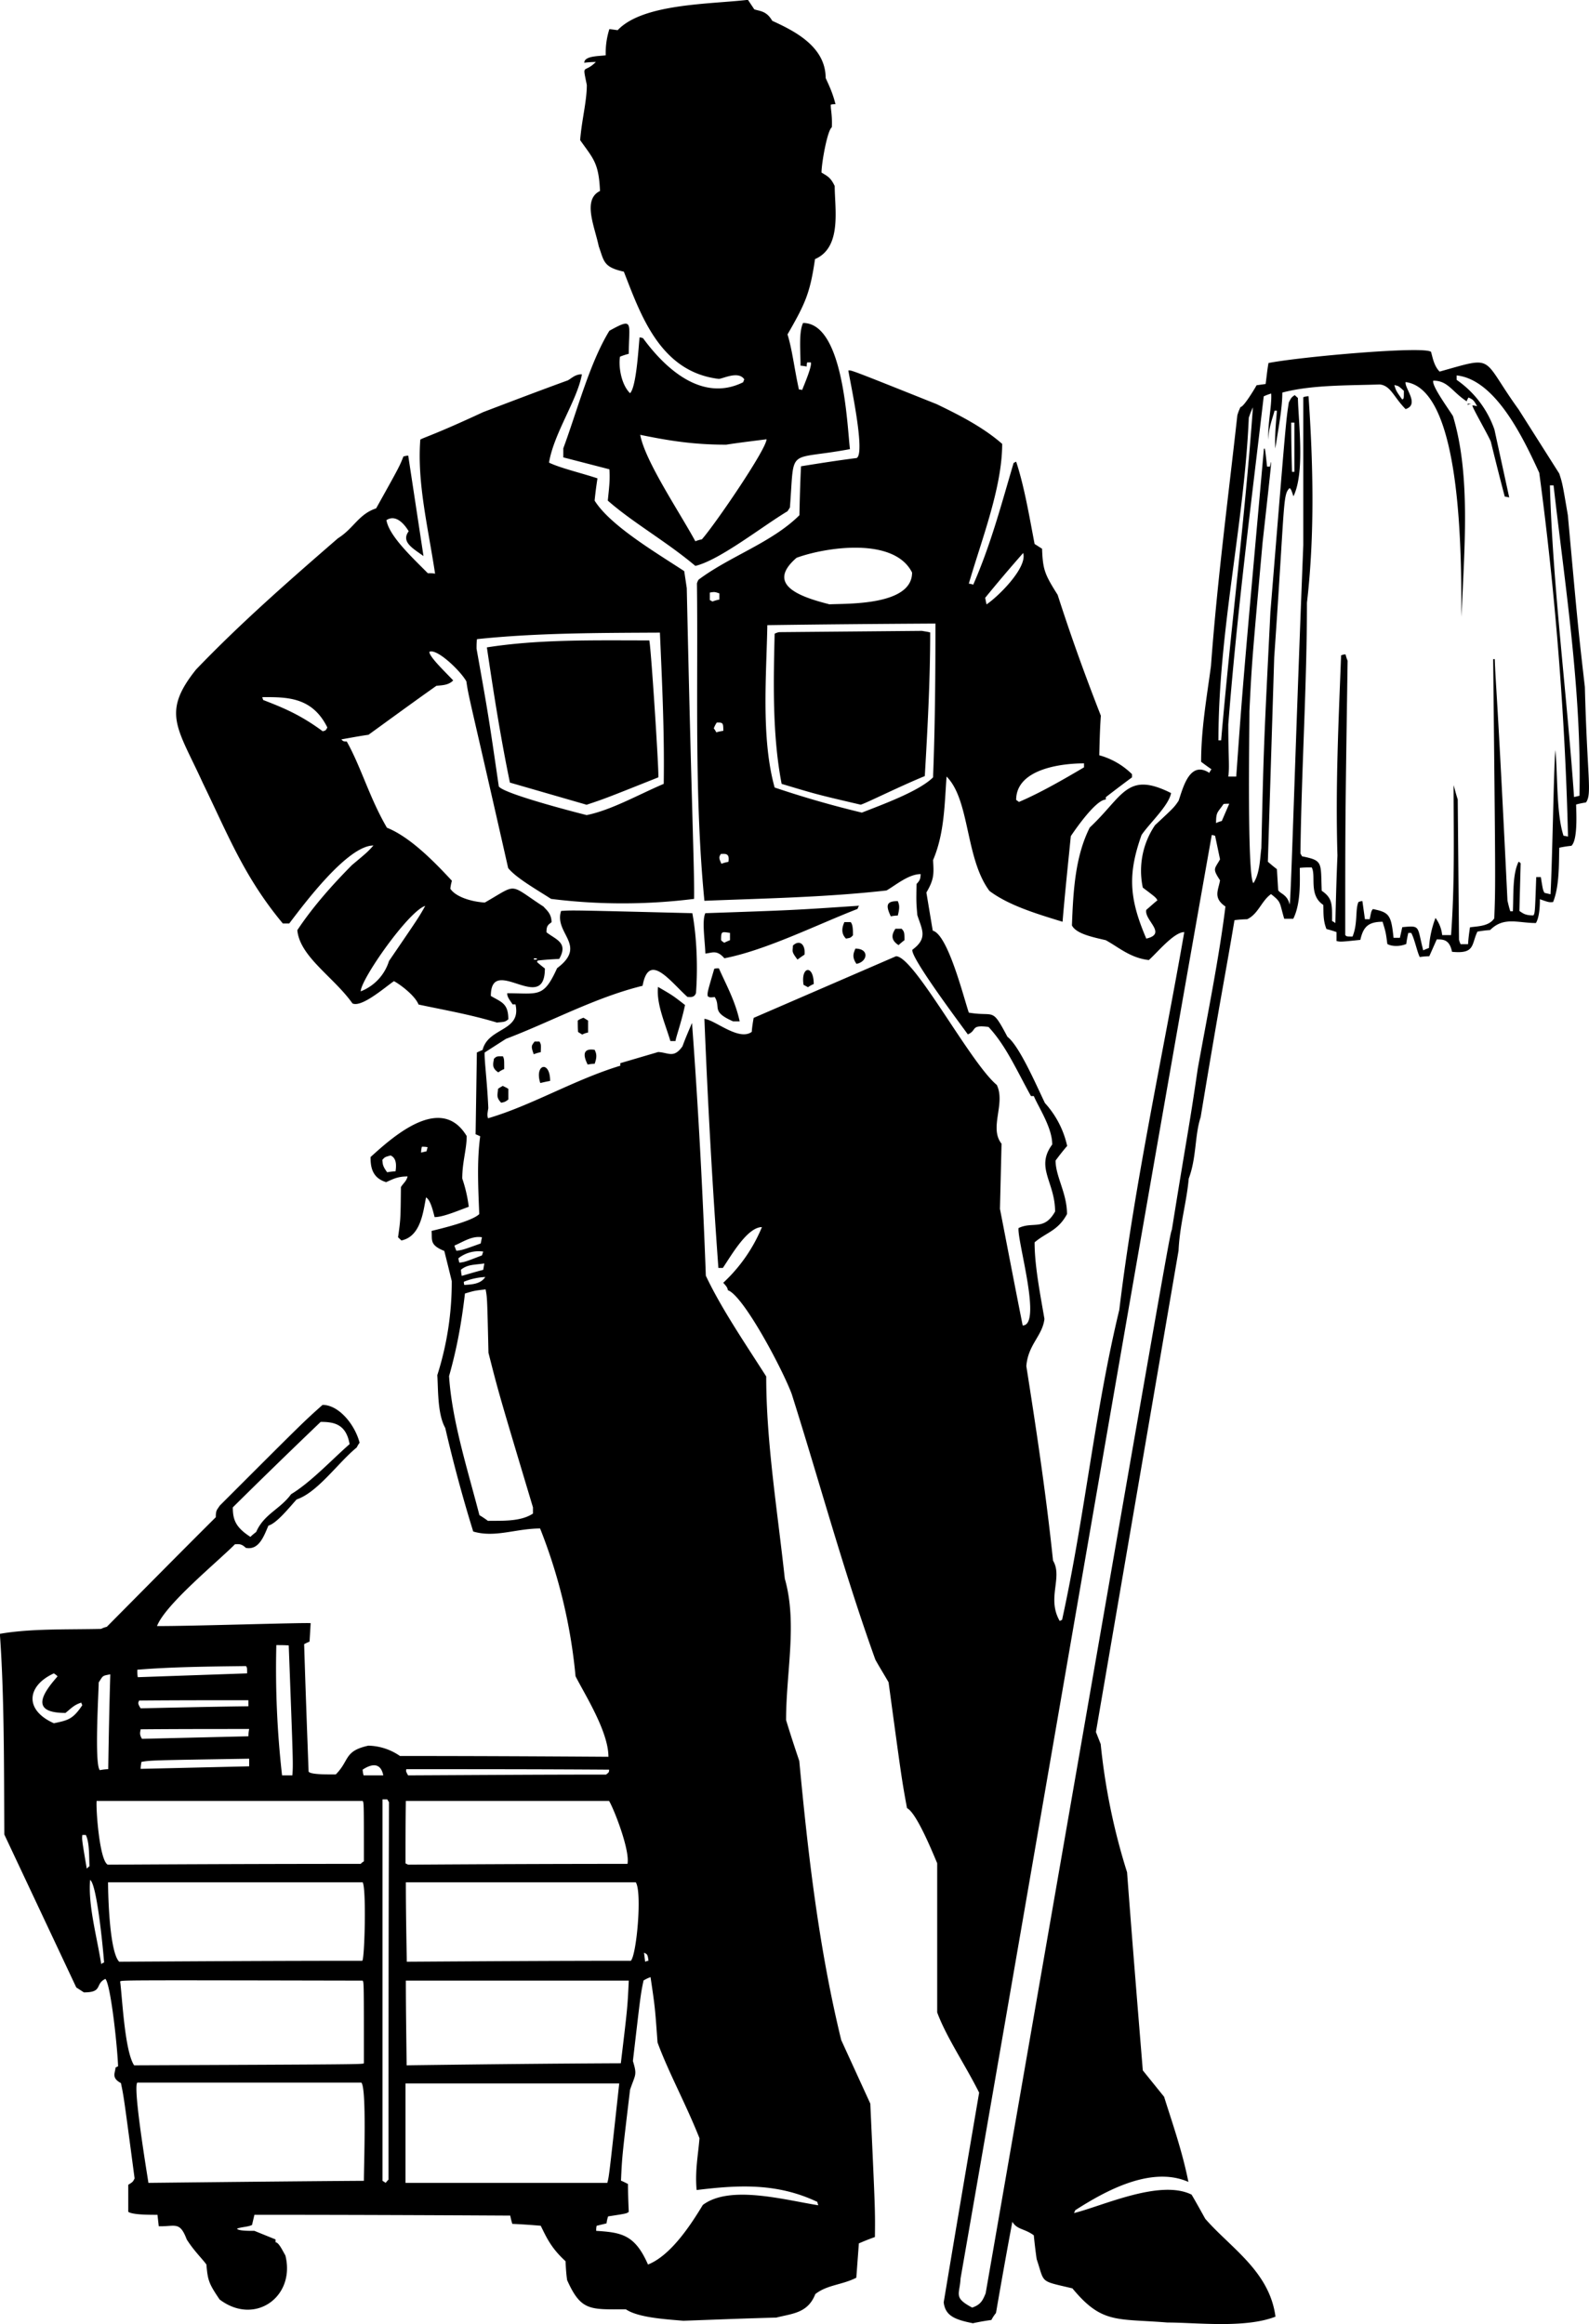 <svg xmlns="http://www.w3.org/2000/svg" width="960" height="1404.355" shape-rendering="geometricPrecision" text-rendering="geometricPrecision" image-rendering="optimizeQuality" fill-rule="evenodd" clip-rule="evenodd" viewBox="0 0 10 14.629"><path d="M6.125 14.624c-.116-.023-.176-.047-.186-.132.073-.44.148-.88.223-1.32-.088-.176-.207-.35-.264-.505v-.939c-.037-.088-.132-.318-.19-.347-.033-.18-.033-.18-.116-.792-.028-.049-.057-.095-.083-.142-.201-.559-.354-1.128-.527-1.674-.063-.166-.306-.621-.402-.652 0-.021-.025-.04-.028-.047a1 1 0 0 0 .243-.35c-.093 0-.196.184-.246.257h-.028a48.172 48.172 0 0 1-.088-1.568c.067.007.217.142.298.082.002-.03.007-.06.012-.088l.896-.388c.114 0 .466.67.634.81.057.117-.05.27.03.37l-.01.41c.047.242.094.488.143.734.124 0-.036-.536-.026-.613.09-.044.16.02.23-.104 0-.186-.126-.277-.018-.422 0-.106-.085-.232-.116-.305h-.018c-.093-.168-.158-.318-.267-.435-.116-.015-.07.021-.13.047-.043-.06-.364-.487-.349-.533.099-.073.06-.127.031-.218-.007-.082-.007-.082-.005-.196.026-.026.024-.039.026-.062-.077 0-.16.072-.215.103-.39.044-.781.05-1.146.065-.065-.665-.039-1.354-.047-1.998a.092.092 0 0 1 .01-.023c.197-.148.461-.233.635-.406.002-.104.005-.208.01-.308.117-.019.233-.037.35-.052.059-.029-.047-.507-.052-.551.018-.003.018-.003.556.212.124.06.287.14.412.25 0 .275-.13.604-.21.88.008 0 .018.003.028.006.112-.256.179-.513.254-.766l.016-.008c.051.155.082.34.116.518l.047.03c.005.13.015.159.098.29.08.249.166.49.272.761-.006.083-.008.166-.01.249a.469.469 0 0 1 .206.119v.02a9.187 9.187 0 0 0-.165.125v.015c-.06 0-.184.176-.22.23-.018.18-.037.358-.052.539-.17-.052-.34-.104-.46-.194-.153-.205-.122-.572-.27-.72-.013.174-.013.357-.085.526.005.085.008.119-.042.204l.04.24c.095.024.193.415.227.516.166.028.142-.039.243.152.075.057.181.303.236.417a.59.59 0 0 1 .14.27c-.026.03-.05.061-.073.092 0 .101.072.205.072.337-.057.106-.129.114-.204.178 0 .145.034.319.062.482-.013.108-.103.16-.114.297.062.394.124.803.168 1.224.063.106-.041.236.042.38l.015-.007c.145-.662.205-1.31.36-1.951.096-.797.274-1.602.409-2.378-.065 0-.17.129-.223.176-.116-.013-.189-.08-.271-.125-.086-.02-.187-.041-.213-.093.008-.22.021-.435.112-.616.212-.199.233-.357.512-.217-.015.08-.137.191-.186.264-.086.243-.08.396.03.652.135-.031-.015-.116 0-.181.024-.02.047-.042.07-.06-.01-.018-.01-.018-.092-.08a.511.511 0 0 1 .077-.393c.12-.112.12-.112.148-.153.026-.072.067-.259.194-.176.002-.008.008-.015.013-.023a1.401 1.401 0 0 1-.065-.047c0-.207.036-.409.062-.603.039-.533.109-1.063.166-1.578a.308.308 0 0 1 .02-.052c.021 0 .096-.127.101-.137l.057-.008c.006-.044.01-.088.018-.132.197-.039.984-.109 1.023-.07.01.034.018.088.054.124.357-.1.256-.095.497.238l.256.404c.02.062.02.062.054.262.065.716.065.716.107 1.081.015.575.046.673.007.727a.53.53 0 0 0-.062.013c0 .034.013.223-.03.26a.647.647 0 0 0-.076.012c-.003.083.003.24-.039.342-.026.002-.026.002-.083-.018 0 .025 0 .108-.025.15-.114 0-.202-.042-.288.044a.753.753 0 0 0-.08.01c-.039.08-.013.142-.16.127-.016-.078-.055-.078-.096-.078l-.047.106a.424.424 0 0 0-.06.005c-.017-.033-.033-.116-.054-.152h-.018a.661.661 0 0 0-.013.07c-.044.018-.093.015-.119 0-.01-.075-.01-.075-.03-.14-.094 0-.122.036-.14.114-.125.013-.125.013-.15.007v-.056a.562.562 0 0 0-.063-.019c-.023-.056-.018-.108-.02-.152-.094-.062-.044-.184-.073-.236-.026 0-.052 0-.075.003 0 .078.008.222-.041.32h-.057c-.031-.103-.016-.103-.083-.155-.06.042-.08.125-.15.158a.783.783 0 0 0-.08.006c-.065.388-.08.437-.213 1.24-.038.116-.025.253-.075.387-.013.148-.057.293-.064.453l-.52 3.03.03.076a4 4 0 0 0 .166.807c.031.414.065.83.099 1.247l.134.166c.052.166.114.341.153.536-.236-.104-.528.06-.712.178l-.008.018c.179-.044.541-.215.74-.116.029.049.057.1.086.152.16.184.404.33.442.616-.191.075-.499.037-.68.037-.321-.026-.412.01-.598-.215-.21-.05-.173-.029-.225-.184a3.368 3.368 0 0 1-.018-.15c-.06-.044-.104-.034-.135-.085-.036.191-.07.383-.103.574a.257.257 0 0 0-.029.044 1.482 1.482 0 0 0-.114.02zm-1.824-.016c-.116-.01-.285-.02-.362-.072-.225 0-.282.013-.37-.184-.006-.041-.008-.08-.01-.119-.091-.083-.12-.15-.156-.223a4.142 4.142 0 0 0-.179-.012.503.503 0 0 1-.013-.052c-.538-.003-1.073-.005-1.61-.005l-.015.064c-.026.013-.075.013-.095.024.013.013.067.013.11.013l.133.054v.018c.02 0 .044.052.062.083.065.259-.192.445-.414.277-.067-.099-.075-.12-.083-.22-.026-.036-.08-.088-.124-.158-.044-.117-.073-.08-.176-.083l-.008-.072c-.057 0-.158 0-.184-.019v-.17c.029-.018.029-.018.04-.04-.068-.514-.068-.514-.086-.6-.062-.033-.036-.064-.034-.098a28.4 28.4 0 0 1 .016-.008c-.005-.132-.047-.517-.08-.55-.068.033-.013.085-.135.085L.48 12.51l-.453-.963c-.002-.427 0-.875-.028-1.263.197-.034.42-.026.637-.031a.15.15 0 0 1 .036-.013c.228-.23.455-.46.686-.69 0-.045.007-.045.025-.073.528-.528.528-.528.647-.634.101 0 .202.121.233.238a.193.193 0 0 0-.018.03c-.116.094-.246.283-.378.327-.041.044-.124.15-.178.165-.029.068-.06.156-.142.14-.029-.028-.044-.023-.068-.023-.119.119-.437.378-.491.515.176.002.944-.023.967-.018l-.007.116a.421.421 0 0 0-.034.016c.008.266.018.533.028.802.01.02.125.018.171.018.088-.088.05-.147.205-.181a.361.361 0 0 1 .199.065c.437 0 .875.002 1.312.005 0-.16-.15-.394-.207-.507a3.367 3.367 0 0 0-.223-.93c-.152 0-.284.06-.421.019a9.232 9.232 0 0 1-.176-.652c-.05-.088-.044-.249-.05-.332a1.93 1.93 0 0 0 .091-.592 20.377 20.377 0 0 0-.047-.19c-.095-.038-.075-.07-.08-.126.052-.013.254-.06.3-.106-.007-.176-.015-.334.006-.49-.01-.004-.021-.01-.029-.012l.008-.515a.509.509 0 0 1 .036-.016c.036-.145.246-.114.207-.287h-.018c-.023-.034-.034-.047-.034-.07.197 0 .228.031.314-.158.194-.145-.021-.217.025-.36.068-.005.068-.005.826.014.026.137.036.33.023.502-.01.033-.041.025-.054.025-.109-.098-.243-.287-.282-.07-.298.073-.58.228-.86.334l-.134.086c-.003.044.016.184.023.35-.007.043-.007.043-.002.064.274-.08.543-.243.833-.331v-.016l.238-.07c.065.003.098.042.153-.036.018-.05.039-.098.06-.147.038.514.067 1.045.087 1.591.096.204.246.424.38.634 0 .414.07.839.117 1.273.08.282.008.585.008.89.026.086.054.171.083.257.054.574.121 1.17.264 1.757l.183.4c.031.674.031.674.029.84-.034.012-.067.025-.101.04l-.016.216c-.09.046-.183.044-.258.103-.047.12-.143.122-.246.148-.197.005-.39.013-.585.02zm1.817-.083c-.12-.064-.078-.082-.073-.183.528-3.03 1.048-6.082 1.581-9.086a.08.08 0 0 1 .021.005l.031.148c-.034.062-.05.056 0 .132-.01.062-.046.11.034.165-.04.324-.112.676-.174 1.02-.057.39-.064.396-.163 1.014-.015.039-.015.039-1.172 6.695-.018.044-.031.072-.085.09zm-2.04-.271c-.082-.187-.165-.202-.326-.212 0-.01 0-.021.003-.032l.062-.015a.219.219 0 0 1 .01-.044c.117-.018.117-.018.13-.029a4.11 4.11 0 0 1-.005-.175c-.016-.008-.031-.016-.044-.021.007-.153.007-.153.057-.572.033-.098.046-.09.018-.181.049-.422.049-.422.067-.507a.23.23 0 0 1 .044-.021c.028.189.028.189.044.411.067.184.179.388.264.603-.008.104-.029.202-.018.326.25-.03.5-.049.76.075a.08.08 0 0 0 .006.021c-.215-.034-.557-.13-.727-.002-.078.129-.202.318-.345.375zM.934 13.74c0-.005-.1-.6-.07-.631h1.41c.034.034.016.52.016.618-.453.003-.906.008-1.356.013zm1.493 0a.237.237 0 0 0-.02-.013v-2.401h.03l.011.018c-.003.792-.003 1.584-.003 2.376-.007.005-.012.013-.018.02zm.125 0v-.626h1.345c-.064.585-.064.585-.075.626h-1.27zM.844 13c-.06-.09-.075-.433-.088-.528.013-.008.013-.008 1.526-.005.008.01.008.01.008.52-.01.007-.01.007-1.446.013zm1.715 0c-.002-.179-.005-.357-.005-.533h1.403c-.008.17-.008.17-.05.52-.45.002-.9.007-1.348.013zm-1.922-.637c-.029-.181-.083-.37-.07-.53.044.028.083.452.088.52a.042.042 0 0 0-.018.01zm.113-.015c-.06-.06-.07-.407-.07-.5h1.602c.024.034.013.479-.002.494-.51 0-1.02.003-1.53.006zm1.81 0c-.003-.169-.006-.334-.006-.5h1.447c.041.062.005.458-.031.494-.471 0-.942.003-1.41.006zm1.5 0l-.007-.057c.02.01.023.01.028.051a.049.049 0 0 0-.02.006zm-3.514-.585c-.031-.184-.031-.184-.028-.213H.54c.023.047.02.127.023.197a.113.113 0 0 0-.018.016zm.132-.026c-.052-.026-.075-.35-.07-.401h1.674c.008.01.008.01.008.38-.008.005-.015.01-.02.016-.531 0-1.061.002-1.592.005zm1.89 0l-.016-.008c0-.132 0-.264.002-.393h1.279c.03.049.132.308.116.396-.46 0-.921.002-1.382.005zm-.793-.562a5.958 5.958 0 0 1-.036-.82c.026 0 .052 0 .078.002.028.743.028.743.023.818h-.065zm.513 0a.203.203 0 0 1-.006-.036c.047-.031.112-.054.13.036h-.124zm.28 0c-.014-.026-.014-.026-.011-.039.424 0 .849 0 1.276.003 0 .016 0 .016-.019.031-.416 0-.833.003-1.247.005zm-1.94-.033c-.035-.037-.007-.497-.007-.552.029-.044.02-.041.073-.051-.006.199-.01.398-.013.597a.318.318 0 0 0-.052.006zm.257-.008c0-.016.003-.031.005-.044.06-.01.06-.01.678-.02v.048l-.683.016zm.008-.19c-.018-.028-.01-.043-.008-.059.228-.002.455-.002.683-.002a.285.285 0 0 0-.005.046l-.67.016zm-.554-.097c-.192-.086-.166-.239 0-.314.008.006.016.01.023.019-.095.108-.176.23.05.23.038-.031.056-.052.1-.065 0 .005.003.01.006.016-.06.09-.091.095-.179.114zm.546-.094c-.023-.036-.013-.036-.01-.049.227-.002.458-.002.688-.002v.038c-.228.003-.453.008-.678.013zm-.018-.196c-.003-.016-.003-.031-.003-.047.218-.018.45-.02.684-.023.007.01.007.01.007.046l-.688.024zm.709-.883c-.093-.06-.111-.108-.111-.186.183-.181.367-.36.553-.538.086 0 .16.015.182.14-.112.098-.244.24-.368.315-.07.096-.17.124-.22.238-.013.01-.026.02-.036.031zm1.496-.1a.66.66 0 0 0-.055-.037c-.075-.29-.173-.595-.191-.875.052-.183.08-.349.1-.52.06-.018.06-.018.13-.026.01.052.01.052.018.399.065.256.065.256.28.973v.039c-.08.054-.207.044-.282.046zm-.15-1.486c-.003-.008-.003-.016-.003-.02a.413.413 0 0 1 .135-.03c-.029.045-.086.047-.132.05zm-.016-.057a.2.2 0 0 1-.005-.039c.041-.033.08-.03.147-.039l-.007.04c-.047.012-.09.025-.135.038zm-.015-.083c-.003-.01-.006-.02-.006-.028a.205.205 0 0 1 .156-.042l-.008.024c-.106.041-.106.041-.142.046zm-.019-.075c-.005-.013-.01-.023-.012-.033.051-.021.11-.063.173-.052l-.008.039c-.114.041-.114.041-.153.046zm-.346-.065a91.288 91.288 0 0 1-.021-.02c.016-.114.016-.114.018-.316.018-.028.034-.036.042-.067-.065 0-.094.018-.135.036-.093-.028-.098-.104-.098-.158.147-.134.445-.398.605-.132 0 .083-.028.163-.028.267a.885.885 0 0 1 .041.178c-.067.024-.16.065-.215.065-.013-.052-.028-.109-.054-.124-.018.093-.034.246-.155.271zm-.09-.43c-.03-.04-.027-.053-.03-.077.016-.018.016-.018.052-.028.029.013.04.044.031.1-.018 0-.036.003-.054.006zm.214-.123c0-.013.002-.026.005-.037.01 0 .023 0 .036.003l-.007.026a.677.677 0 0 0-.034.008zm.505-.313c-.037-.037-.021-.057-.021-.088.01-.008.02-.013.03-.019.011.006.022.01.035.019v.067c-.021.015-.021.015-.044.02zm.245-.125c-.038-.119.062-.145.062-.013-.02.003-.04.008-.062.013zm-.264-.067c-.049-.031-.028-.065-.028-.085.018-.018.02-.016.057-.016.008.018.008.018.008.08a.165.165 0 0 0-.037.021zm.562-.05c-.031-.061-.028-.103.044-.092.01.02.018.041 0 .088a.228.228 0 0 0-.044.005zm-.339-.064c-.02-.054-.013-.054.005-.08h.031c.01.018.01.018.008.067a.218.218 0 0 0-.044.013zm.86-.083c-.035-.116-.089-.235-.078-.341.093.054.093.054.17.114-.023.11-.057.201-.06.227h-.033zm-.555-.041l-.026-.016c-.002-.025-.002-.049-.002-.072.01-.008.023-.013.036-.018l.029.018v.075a.15.15 0 0 0-.037.013zm-.535-.075c-.171-.052-.337-.08-.495-.114-.025-.062-.129-.135-.155-.147-.05.033-.202.168-.261.14-.117-.166-.331-.293-.347-.461.098-.148.223-.288.344-.41.098-.082.098-.082.135-.123-.163 0-.438.37-.53.491h-.04c-.243-.292-.344-.556-.504-.885-.158-.347-.262-.44-.042-.714.28-.292.585-.559.893-.826.099-.062.13-.152.24-.188.146-.262.146-.262.172-.327.01-.002.02-.005.03-.005l.096.632c-.07-.05-.142-.09-.093-.156-.039-.064-.09-.103-.14-.07.016.102.174.246.26.334.015 0 .03 0 .046.003-.044-.292-.114-.572-.093-.844.026-.015.095-.033.396-.173.176-.067.354-.135.533-.2.026-.015.046-.038.088-.038-.029.163-.176.37-.207.556.07.034.202.065.305.099a2.576 2.576 0 0 0-.018.14c.098.157.383.325.564.444l.016.107c.03 1.387.049 1.775.046 1.956a3.615 3.615 0 0 1-.9 0c-.093-.06-.22-.132-.27-.194-.24-1.061-.248-1.069-.263-1.175-.037-.067-.187-.21-.233-.186 0 .033.108.134.15.18-.031.032-.075.03-.106.034-.143.101-.285.205-.427.308-.057.008-.114.019-.171.029.013.013.013.013.034.013.09.16.144.357.253.543.137.055.28.194.409.334a.275.275 0 0 0-.01.05c.033.051.132.082.217.087.212-.121.145-.121.37.026.016.02.05.042.05.098-.021.016-.032.021-.032.063.057.046.14.064.08.168-.046.002-.09.005-.134.01-.003.003-.005.005-.005.01a.816.816 0 0 0 .049.04c0 .297-.34-.094-.34.173.066.039.11.046.11.147-.021.016-.021.016-.07.02zm1.485-.008c-.142-.062-.075-.088-.116-.153-.031.003-.031.003-.044-.005-.003-.023-.003-.023.041-.173.008-.003.018-.003.029-.003.046.104.103.205.131.334h-.04zM2.27 6.24c0-.075.3-.504.406-.538-.039.07-.039.07-.228.347a.3.3 0 0 1-.178.191zm2.815-.026l-.028-.015c-.019-.117.064-.13.064-.005a.165.165 0 0 0-.036.02zm.305-.147c-.033-.047-.015-.073-.007-.096.09 0 .077.083.007.096zM3.36 6.04v-.008h.018v.008H3.36zm1.659 0c-.042-.054-.029-.052-.029-.088.04-.039.08-.01.073.057a.648.648 0 0 0-.044.031zm-.46-.008c-.05-.057-.078-.033-.12-.03-.002-.078-.023-.208 0-.254.554-.019.554-.019.968-.047-.005.005-.008.013-.01.02-.262.102-.577.26-.839.311zm4.398-.049c-.04-.155-.015-.158-.132-.147l-.015.067H8.77c-.015-.143-.026-.16-.13-.181-.01.013-.01.013-.02.064H8.59l-.016-.114c-.01 0-.018.003-.025.006-.021.049-.003.134-.037.217-.038 0-.038 0-.046-.01 0-.73 0-.73.015-1.726a.228.228 0 0 1-.013-.04c-.01 0-.02.003-.028.006-.016.414-.036.825-.023 1.26-.006.14-.01.282-.013.425a.239.239 0 0 0-.021-.013c0-.101.005-.143-.065-.19-.007-.18.01-.19-.124-.217l-.01-.018c.007-.538.041-1.063.041-1.578.05-.43.039-.88.01-1.3-.012 0-.023.003-.033.006v.931c-.052 1.305-.078 2.262-.086 2.262-.015-.064-.06-.067-.072-.09l-.008-.132a1.1 1.1 0 0 1-.057-.047l.04-1.286c.069-.991.053-1.022.097-1.066.01.01.01.01.024.052.072-.148.033-.45.028-.619l-.02-.018c-.021.015-.021.015-.037.046-.018.114-.018.114-.116 1.32-.042.841-.042.841-.057 1.486-.008.054-.008.158-.05.22-.04-.042-.025-.947-.025-1.082.015-.305.015-.305.083-1.064.06-.54.06-.54.046-.476h-.018c-.013-.119-.013-.119-.02-.111-.133 1.488-.133 1.488-.174 2.062h-.05c.009-.064 0-.119 0-.328.055-.704.143-1.382.223-2.065.016-.008.031-.013.047-.018.005.075-.023.191-.018.292.002-.08.026-.132.039-.184h.015c-.005.07-.015.156-.01.238.018-.121.044-.248.044-.352.186-.049.409-.044.613-.051.07.007.088.08.163.155.09-.029-.008-.132 0-.17.375.048.347 1.22.352 1.477.016-.422.06-.885-.054-1.263-.034-.054-.135-.192-.124-.223.093 0 .116.068.21.13a.105.105 0 0 1 .012-.024c.026.013.031.013.054.055a.13.13 0 0 0-.03-.005c0 .015.095.178.116.227.028.114.057.23.088.347.008 0 .018.003.028.005l-.093-.427a.632.632 0 0 0-.238-.313v-.028c.243.026.417.388.52.613.099.735.163 1.527.181 2.29a.133.133 0 0 0-.028-.005c-.047-.14-.036-.396-.052-.54-.01.131-.018.675-.03.908L9.72 5.62c-.01-.018-.01-.018-.023-.099h-.029c-.008.226-.008.226-.018.241-.052 0-.065-.013-.088-.028l.008-.3c-.005-.006-.01-.008-.013-.01-.039.08-.031.2-.036.312h-.016c-.008-.023-.013-.046-.018-.067-.065-1.338-.075-1.364-.08-1.52h-.01c.015 1.419.015 1.419.007 1.631-.033.052-.109.05-.153.057-.005.034-.01.07-.012.106h-.047c-.005-.01-.008-.02-.01-.028l-.008-.883c-.01-.03-.018-.062-.026-.09 0 .313.008.613-.016.944h-.056a.216.216 0 0 0-.042-.108.637.637 0 0 0-.041.189.506.506 0 0 0-.037.015zm-3.302-.034c-.057-.036-.038-.075-.02-.103h.039c.018.018.018.028.018.072a.45.45 0 0 0-.037.031zm-1.097-.015c-.008-.005-.015-.01-.02-.016 0-.057.002-.054.056-.046v.046a.506.506 0 0 0-.036.016zm.766-.026c-.039-.039-.018-.085-.01-.104h.039c.013.013.015.042.015.083-.015.016-.015.016-.044.021zm.282-.14c-.033-.07-.028-.096.044-.096.01.024.013.04 0 .091a.228.228 0 0 0-.044.005zM4.54 5.437c-.015-.034-.018-.041-.003-.062.024 0 .057-.008.047.05a.219.219 0 0 0-.044.012zm3.113-.256c0-.073.01-.065.047-.12.01-.002.023-.002.036-.002l-.047.109a.15.15 0 0 0-.036.013zM3.69 5.13c-.002 0-.52-.131-.551-.18-.065-.446-.065-.446-.14-.867 0-.021 0-.042.003-.06.373-.039.75-.039 1.151-.041.013.302.029.62.024.952-.158.067-.331.166-.487.197zm1.734-.015a6.35 6.35 0 0 1-.549-.158c-.087-.313-.051-.717-.046-1.022.352-.005.704-.008 1.058-.01 0 .308-.002.634-.015.968-.088.088-.324.173-.448.222zm-1.734-.05l-.481-.139c-.06-.29-.104-.574-.145-.851.331-.052.675-.044 1.022-.044.01.028.062.83.057.862-.336.134-.336.134-.453.173zm1.726 0c-.274-.064-.274-.064-.497-.131-.06-.31-.051-.655-.044-.945a.093.093 0 0 1 .029-.01l.898-.008c.015.003.034.005.052.01 0 .293-.016.596-.034.904-.17.07-.38.176-.404.18zm.997-.017l-.018-.013c0-.192.276-.23.427-.23v.025c-.132.078-.28.163-.41.218zm3.493-.031c-.046-.663-.134-1.325-.152-1.962h.023c.072.63.178 1.297.163 1.954l-.034.008zM7.668 4.66c0-.691.163-1.367.191-2.03a.517.517 0 0 1 .026-.066c-.049.688-.14 1.397-.2 2.096h-.017zm-3.16-.05c-.005-.01-.01-.018-.016-.025a.158.158 0 0 1 .019-.037c.038 0 .041 0 .041.052-.016.003-.031.005-.044.01zm-2.477-.007c-.137-.101-.24-.145-.375-.197-.002-.008-.005-.013-.005-.018.153 0 .313-.003.409.191-.01.019-.01.019-.029.024zm3.186-.8c-.181-.046-.401-.122-.204-.292.176-.065.613-.135.727.093 0 .21-.412.194-.523.2zm.991 0L6.2 3.763c.078-.096.158-.19.239-.282.028.09-.153.271-.23.323zm-1.726-.018l-.015-.008V3.73c.03-.005.03-.005.06.005v.039a.219.219 0 0 0-.045.013zm-.106-.223c-.184-.155-.396-.274-.551-.411.008-.08.015-.13.01-.197l-.29-.075v-.057c.088-.238.166-.538.29-.74.158-.088.122-.049.122.145a.446.446 0 0 0-.055.018c-.01.05.003.171.063.23.041-.04.054-.302.06-.351.007 0 .015.002.022.005.13.178.365.409.63.277a.126.126 0 0 1 .007-.018c-.036-.055-.13-.006-.16-.003-.37-.044-.492-.404-.598-.675-.13-.029-.124-.065-.158-.16-.026-.125-.104-.293.008-.348-.008-.178-.042-.202-.125-.32.01-.127.042-.244.042-.347-.029-.143-.02-.068.057-.145a.637.637 0 0 0-.073.005c0-.044.093-.041.135-.047a.49.49 0 0 1 .023-.165l.052.007c.158-.168.577-.163.82-.191l.04.06c.038.012.077.01.113.072.135.062.336.16.336.36.021.046.044.093.062.165-.01 0-.02 0-.03.003 0 .036.01.062.007.142-.028.018-.065.225-.065.285.037.023.057.03.083.085 0 .143.047.386-.124.46-.031.213-.06.278-.173.474.03.096.044.223.072.347.005 0 .013 0 .02.003.014-.036.063-.15.055-.174H5.08c-.003.008-.003.016-.003.026-.013-.002-.026-.005-.039-.005 0-.09-.012-.212.016-.269.256 0 .277.647.295.794-.404.076-.347-.023-.378.368l-.015.023c-.156.093-.427.308-.58.344zm0-.155c-.104-.191-.316-.504-.347-.67.176.036.331.062.541.062.083-.013.168-.023.254-.034 0 .062-.326.539-.407.63a.194.194 0 0 0-.041.012zm3.755-.437c-.003-.104-.005-.207-.005-.31h.02v.31h-.015zm1.105-.422c0-.008 0-.008.023-.005a.075.075 0 0 0-.023.005zm-.412-.034c-.038-.054-.038-.054-.049-.09.026.005.026.005.06.036 0 .05 0 .05-.01.054z"/></svg>